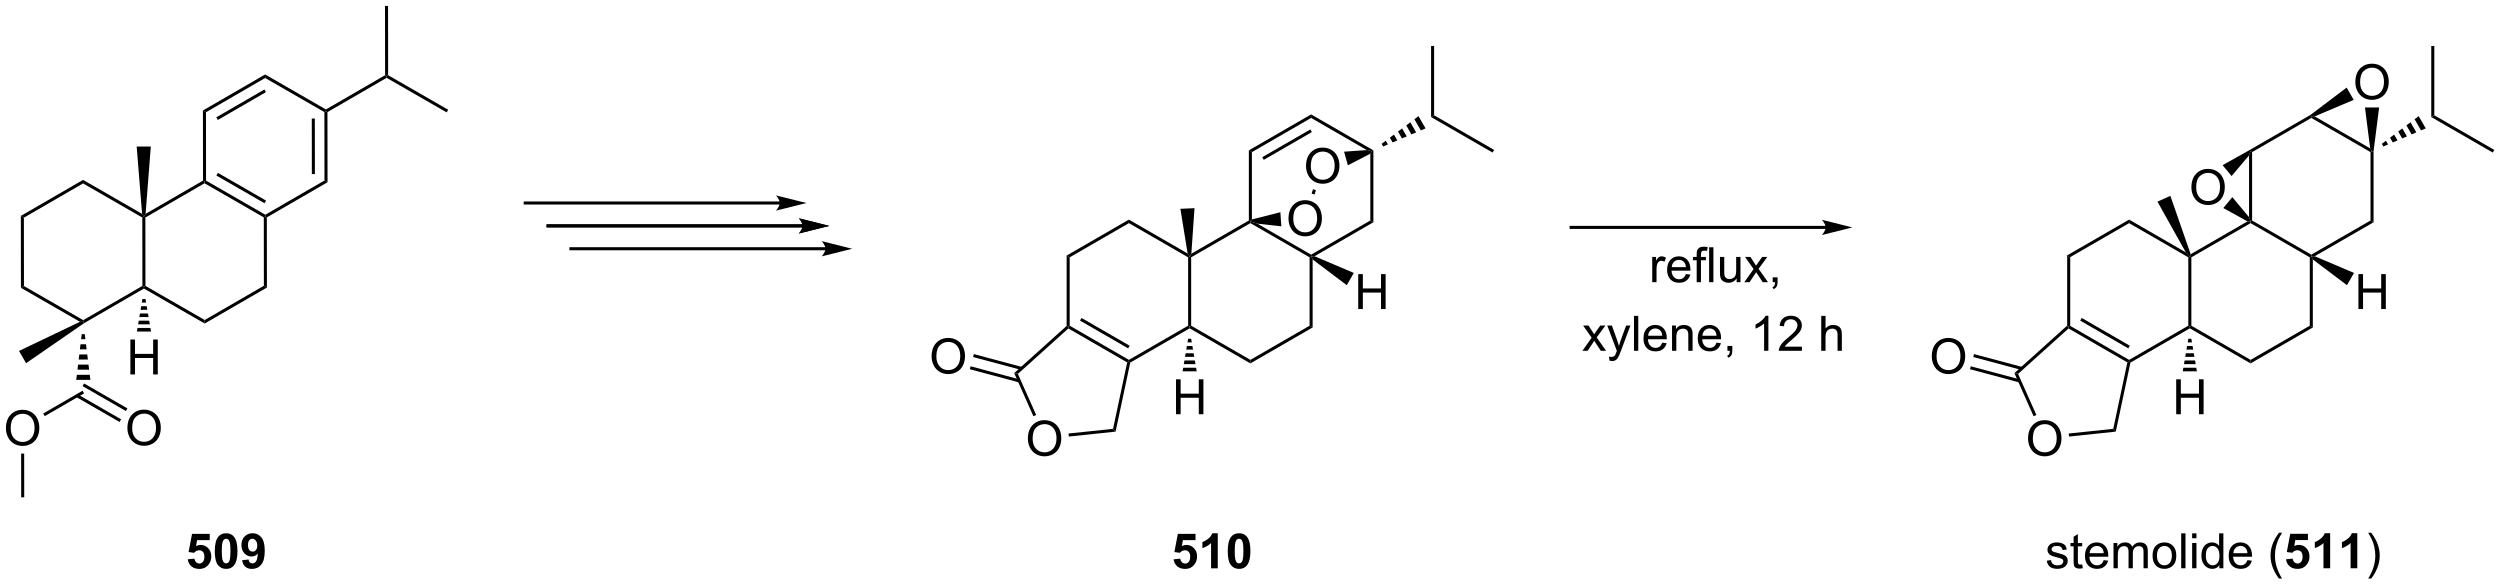 <?xml version="1.0" encoding="UTF-8"?>
<!DOCTYPE svg PUBLIC '-//W3C//DTD SVG 1.0//EN'
          'http://www.w3.org/TR/2001/REC-SVG-20010904/DTD/svg10.dtd'>
<svg stroke-dasharray="none" shape-rendering="auto" xmlns="http://www.w3.org/2000/svg" font-family="'Dialog'" text-rendering="auto" width="1024" fill-opacity="1" color-interpolation="auto" color-rendering="auto" preserveAspectRatio="xMidYMid meet" font-size="12px" viewBox="0 0 1024 240" fill="black" xmlns:xlink="http://www.w3.org/1999/xlink" stroke="black" image-rendering="auto" stroke-miterlimit="10" stroke-linecap="square" stroke-linejoin="miter" font-style="normal" stroke-width="1" height="240" stroke-dashoffset="0" font-weight="normal" stroke-opacity="1"
><!--Generated by the Batik Graphics2D SVG Generator--><defs id="genericDefs"
  /><g
  ><defs id="defs1"
    ><clipPath clipPathUnits="userSpaceOnUse" id="clipPath1"
      ><path d="M1.045 0.646 L422.733 0.646 L422.733 99.224 L1.045 99.224 L1.045 0.646 Z"
      /></clipPath
      ><clipPath clipPathUnits="userSpaceOnUse" id="clipPath2"
      ><path d="M-0.584 21.343 L-0.584 117.18 L409.379 117.18 L409.379 21.343 Z"
      /></clipPath
    ></defs
    ><g transform="scale(2.428,2.428) translate(-1.045,-0.646) matrix(1.029,0,0,1.029,1.646,-21.308)"
    ><path d="M338.317 63.245 L338.817 63.534 L338.817 74.745 L338.567 74.889 L338.317 74.778 Z" stroke="none" clip-path="url(#clipPath2)"
    /></g
    ><g transform="matrix(2.498,0,0,2.498,1.459,-53.31)"
    ><path d="M338.599 75.197 L338.567 74.889 L338.817 74.745 L348.526 80.351 L348.526 80.639 L348.243 80.765 ZM340.512 73.911 L348.401 78.466 L348.651 78.033 L340.762 73.478 Z" stroke="none" clip-path="url(#clipPath2)"
    /></g
    ><g transform="matrix(2.498,0,0,2.498,1.459,-53.31)"
    ><path d="M348.747 80.8 L348.526 80.639 L348.526 80.351 L358.235 74.745 L358.485 74.889 L358.485 75.178 Z" stroke="none" clip-path="url(#clipPath2)"
    /></g
    ><g transform="matrix(2.498,0,0,2.498,1.459,-53.31)"
    ><path d="M358.735 74.745 L358.485 74.889 L358.235 74.745 L358.235 63.534 L358.485 63.389 L358.735 63.534 Z" stroke="none" clip-path="url(#clipPath2)"
    /></g
    ><g transform="matrix(2.498,0,0,2.498,1.459,-53.31)"
    ><path d="M357.825 62.72 L358.485 63.389 L358.235 63.534 L348.526 57.928 L348.526 57.351 Z" stroke="none" clip-path="url(#clipPath2)"
    /></g
    ><g transform="matrix(2.498,0,0,2.498,1.459,-53.31)"
    ><path d="M348.526 57.351 L348.526 57.928 L338.817 63.534 L338.317 63.245 Z" stroke="none" clip-path="url(#clipPath2)"
    /></g
    ><g transform="matrix(2.498,0,0,2.498,1.459,-53.31)"
    ><path d="M358.485 75.178 L358.485 74.889 L358.735 74.745 L368.444 80.351 L368.444 80.928 Z" stroke="none" clip-path="url(#clipPath2)"
    /></g
    ><g transform="matrix(2.498,0,0,2.498,1.459,-53.31)"
    ><path d="M368.444 80.928 L368.444 80.351 L378.154 74.745 L378.654 75.034 Z" stroke="none" clip-path="url(#clipPath2)"
    /></g
    ><g transform="matrix(2.498,0,0,2.498,1.459,-53.31)"
    ><path d="M378.654 75.034 L378.154 74.745 L378.154 63.534 L378.404 63.389 L378.654 63.888 Z" stroke="none" clip-path="url(#clipPath2)"
    /></g
    ><g transform="matrix(2.498,0,0,2.498,1.459,-53.31)"
    ><path d="M378.404 63.101 L378.404 63.389 L378.154 63.534 L368.444 57.928 L368.444 57.639 L368.694 57.495 Z" stroke="none" clip-path="url(#clipPath2)"
    /></g
    ><g transform="matrix(2.498,0,0,2.498,1.459,-53.31)"
    ><path d="M367.94 57.642 L368.444 57.639 L368.444 57.928 L358.735 63.534 L358.485 63.389 L358.621 63.022 Z" stroke="none" clip-path="url(#clipPath2)"
    /></g
    ><g transform="matrix(2.498,0,0,2.498,1.459,-53.31)"
    ><path d="M378.961 63.356 L378.404 63.389 L378.404 63.101 L388.113 57.495 L388.613 57.784 Z" stroke="none" clip-path="url(#clipPath2)"
    /></g
    ><g transform="matrix(2.498,0,0,2.498,1.459,-53.31)"
    ><path d="M388.613 57.784 L388.113 57.495 L388.113 46.284 L388.363 46.139 L388.613 46.139 Z" stroke="none" clip-path="url(#clipPath2)"
    /></g
    ><g transform="matrix(2.498,0,0,2.498,1.459,-53.31)"
    ><path d="M388.054 45.672 L388.363 46.139 L388.113 46.284 L378.404 40.678 L378.404 40.389 L378.961 40.423 Z" stroke="none" clip-path="url(#clipPath2)"
    /></g
    ><g transform="matrix(2.498,0,0,2.498,1.459,-53.31)"
    ><path d="M378.279 40.173 L378.404 40.389 L378.404 40.678 L368.694 46.284 L368.444 46.139 L368.067 46.069 Z" stroke="none" clip-path="url(#clipPath2)"
    /></g
    ><g transform="matrix(2.498,0,0,2.498,1.459,-53.31)"
    ><path d="M368.194 46.818 L368.444 46.139 L368.694 46.284 L368.694 57.495 L368.444 57.639 L368.194 56.956 Z" stroke="none" clip-path="url(#clipPath2)"
    /></g
    ><g transform="matrix(2.498,0,0,2.498,1.459,-53.31)"
    ><path d="M331.961 93.276 Q331.961 91.849 332.726 91.044 Q333.492 90.237 334.703 90.237 Q335.495 90.237 336.13 90.617 Q336.768 90.995 337.101 91.672 Q337.437 92.349 337.437 93.208 Q337.437 94.081 337.086 94.768 Q336.734 95.456 336.088 95.81 Q335.445 96.164 334.698 96.164 Q333.89 96.164 333.252 95.773 Q332.617 95.38 332.289 94.706 Q331.961 94.029 331.961 93.276 ZM332.742 93.287 Q332.742 94.323 333.297 94.919 Q333.854 95.513 334.695 95.513 Q335.549 95.513 336.101 94.912 Q336.656 94.31 336.656 93.206 Q336.656 92.505 336.419 91.984 Q336.182 91.463 335.726 91.177 Q335.273 90.888 334.706 90.888 Q333.901 90.888 333.32 91.443 Q332.742 91.995 332.742 93.287 Z" stroke="none" clip-path="url(#clipPath2)"
    /></g
    ><g transform="matrix(2.498,0,0,2.498,1.459,-53.31)"
    ><path d="M338.317 74.778 L338.567 74.889 L338.599 75.197 L330.323 82.649 L329.718 82.52 Z" stroke="none" clip-path="url(#clipPath2)"
    /></g
    ><g transform="matrix(2.498,0,0,2.498,1.459,-53.31)"
    ><path d="M329.718 82.52 L330.323 82.649 L333.322 89.386 L332.866 89.59 Z" stroke="none" clip-path="url(#clipPath2)"
    /></g
    ><g transform="matrix(2.498,0,0,2.498,1.459,-53.31)"
    ><path d="M338.674 92.924 L338.622 92.426 L345.928 91.658 L346.342 92.118 Z" stroke="none" clip-path="url(#clipPath2)"
    /></g
    ><g transform="matrix(2.498,0,0,2.498,1.459,-53.31)"
    ><path d="M346.342 92.118 L345.928 91.658 L348.243 80.765 L348.526 80.639 L348.747 80.8 Z" stroke="none" clip-path="url(#clipPath2)"
    /></g
    ><g transform="matrix(2.498,0,0,2.498,1.459,-53.31)"
    ><path d="M385.626 34.825 Q385.626 33.398 386.392 32.594 Q387.157 31.786 388.368 31.786 Q389.16 31.786 389.795 32.166 Q390.433 32.544 390.767 33.221 Q391.103 33.898 391.103 34.758 Q391.103 35.63 390.751 36.318 Q390.399 37.005 389.754 37.359 Q389.11 37.713 388.363 37.713 Q387.556 37.713 386.918 37.323 Q386.282 36.929 385.954 36.255 Q385.626 35.578 385.626 34.825 ZM386.407 34.836 Q386.407 35.872 386.962 36.469 Q387.519 37.062 388.36 37.062 Q389.215 37.062 389.767 36.461 Q390.321 35.859 390.321 34.755 Q390.321 34.054 390.084 33.534 Q389.847 33.013 389.392 32.726 Q388.938 32.437 388.371 32.437 Q387.566 32.437 386.985 32.992 Q386.407 33.544 386.407 34.836 Z" stroke="none" clip-path="url(#clipPath2)"
    /></g
    ><g transform="matrix(2.498,0,0,2.498,1.459,-53.31)"
    ><path d="M388.613 46.139 L388.363 46.139 L388.054 45.672 L387.203 38.966 L389.523 38.966 Z" stroke="none" clip-path="url(#clipPath2)"
    /></g
    ><g transform="matrix(2.498,0,0,2.498,1.459,-53.31)"
    ><path d="M384.196 35.706 L385.356 37.715 L378.961 40.423 L378.404 40.389 L378.279 40.173 Z" stroke="none" clip-path="url(#clipPath2)"
    /></g
    ><g transform="matrix(2.498,0,0,2.498,1.459,-53.31)"
    ><path d="M358.743 52.075 Q358.743 50.648 359.509 49.844 Q360.274 49.036 361.485 49.036 Q362.277 49.036 362.912 49.416 Q363.55 49.794 363.884 50.471 Q364.219 51.148 364.219 52.008 Q364.219 52.88 363.868 53.568 Q363.516 54.255 362.87 54.609 Q362.227 54.963 361.48 54.963 Q360.673 54.963 360.035 54.573 Q359.399 54.179 359.071 53.505 Q358.743 52.828 358.743 52.075 ZM359.524 52.086 Q359.524 53.122 360.079 53.719 Q360.636 54.312 361.477 54.312 Q362.332 54.312 362.884 53.711 Q363.438 53.109 363.438 52.005 Q363.438 51.304 363.201 50.784 Q362.964 50.263 362.509 49.976 Q362.055 49.687 361.488 49.687 Q360.683 49.687 360.102 50.242 Q359.524 50.794 359.524 52.086 Z" stroke="none" clip-path="url(#clipPath2)"
    /></g
    ><g transform="matrix(2.498,0,0,2.498,1.459,-53.31)"
    ><path d="M368.067 46.069 L368.444 46.139 L368.194 46.818 L365.334 50.211 L363.857 48.422 Z" stroke="none" clip-path="url(#clipPath2)"
    /></g
    ><g transform="matrix(2.498,0,0,2.498,1.459,-53.31)"
    ><path d="M363.975 55.453 L365.452 53.664 L368.194 56.956 L368.444 57.639 L367.94 57.642 Z" stroke="none" clip-path="url(#clipPath2)"
    /></g
    ><g transform="matrix(2.498,0,0,2.498,1.459,-53.31)"
    ><path d="M316.175 79.794 Q316.175 78.367 316.941 77.562 Q317.707 76.755 318.917 76.755 Q319.709 76.755 320.344 77.135 Q320.983 77.513 321.316 78.19 Q321.652 78.867 321.652 79.726 Q321.652 80.599 321.3 81.286 Q320.949 81.974 320.303 82.328 Q319.66 82.682 318.912 82.682 Q318.105 82.682 317.467 82.291 Q316.832 81.898 316.503 81.224 Q316.175 80.546 316.175 79.794 ZM316.957 79.804 Q316.957 80.841 317.511 81.437 Q318.068 82.031 318.91 82.031 Q319.764 82.031 320.316 81.429 Q320.87 80.828 320.87 79.724 Q320.87 79.023 320.634 78.502 Q320.397 77.981 319.941 77.695 Q319.488 77.406 318.92 77.406 Q318.115 77.406 317.535 77.96 Q316.957 78.513 316.957 79.804 Z" stroke="none" clip-path="url(#clipPath2)"
    /></g
    ><g transform="matrix(2.498,0,0,2.498,1.459,-53.31)"
    ><path d="M331.002 81.517 L323.105 79.401 L322.976 79.884 L330.873 82 ZM330.627 83.559 L322.569 81.4 L322.44 81.883 L330.497 84.043 Z" stroke="none" clip-path="url(#clipPath2)"
    /></g
    ><g transform="matrix(2.498,0,0,2.498,1.459,-53.31)"
    ><path d="M389.97 44.923 L390.641 44.419 L390.992 45.027 L390.22 45.356 ZM391.312 43.914 L391.983 43.41 L392.537 44.369 L391.764 44.698 ZM392.655 42.906 L393.326 42.402 L394.081 43.71 L393.309 44.039 ZM393.997 41.898 L394.668 41.393 L395.626 43.052 L394.853 43.381 ZM395.339 40.889 L396.01 40.385 L397.17 42.394 L396.398 42.723 Z" stroke="none" clip-path="url(#clipPath2)"
    /></g
    ><g transform="matrix(2.498,0,0,2.498,1.459,-53.31)"
    ><path d="M398.572 40.245 L398.072 40.534 L398.072 28.889 L398.572 28.889 Z" stroke="none" clip-path="url(#clipPath2)"
    /></g
    ><g transform="matrix(2.498,0,0,2.498,1.459,-53.31)"
    ><path d="M398.072 40.534 L398.572 40.245 L408.407 45.923 L408.157 46.356 Z" stroke="none" clip-path="url(#clipPath2)"
    /></g
    ><g transform="matrix(2.498,0,0,2.498,1.459,-53.31)"
    ><path d="M386.129 72.014 L386.129 66.288 L386.886 66.288 L386.886 68.639 L389.863 68.639 L389.863 66.288 L390.621 66.288 L390.621 72.014 L389.863 72.014 L389.863 69.314 L386.886 69.314 L386.886 72.014 L386.129 72.014 Z" stroke="none" clip-path="url(#clipPath2)"
    /></g
    ><g transform="matrix(2.498,0,0,2.498,1.459,-53.31)"
    ><path d="M378.654 63.888 L378.404 63.389 L378.961 63.356 L385.409 66.094 L384.249 68.103 Z" stroke="none" clip-path="url(#clipPath2)"
    /></g
    ><g transform="matrix(2.498,0,0,2.498,1.459,-53.31)"
    ><path d="M358.621 63.022 L358.485 63.389 L357.825 62.72 L353.177 54.406 L355.293 53.455 Z" stroke="none" clip-path="url(#clipPath2)"
    /></g
    ><g transform="matrix(2.498,0,0,2.498,1.459,-53.31)"
    ><path d="M356.251 89.264 L356.251 83.538 L357.009 83.538 L357.009 85.889 L359.985 85.889 L359.985 83.538 L360.743 83.538 L360.743 89.264 L359.985 89.264 L359.985 86.564 L357.009 86.564 L357.009 89.264 L356.251 89.264 Z" stroke="none" clip-path="url(#clipPath2)"
    /></g
    ><g transform="matrix(2.498,0,0,2.498,1.459,-53.31)"
    ><path d="M358.735 76.889 L358.836 77.483 L358.134 77.483 L358.235 76.889 ZM358.937 78.076 L359.038 78.67 L357.932 78.67 L358.033 78.076 ZM359.14 79.263 L359.241 79.856 L357.73 79.856 L357.831 79.263 ZM359.342 80.45 L359.443 81.043 L357.527 81.043 L357.628 80.45 ZM359.544 81.637 L359.645 82.23 L357.325 82.23 L357.426 81.637 Z" stroke="none" clip-path="url(#clipPath2)"
    /></g
    ><g transform="matrix(2.498,0,0,2.498,1.459,-53.31)"
    ><path d="M335.019 113.283 L335.715 113.174 Q335.772 113.593 336.04 113.817 Q336.308 114.038 336.788 114.038 Q337.272 114.038 337.506 113.841 Q337.741 113.643 337.741 113.377 Q337.741 113.14 337.535 113.002 Q337.389 112.908 336.816 112.765 Q336.043 112.57 335.743 112.426 Q335.444 112.283 335.29 112.033 Q335.137 111.781 335.137 111.476 Q335.137 111.197 335.262 110.963 Q335.389 110.726 335.608 110.57 Q335.772 110.447 336.056 110.364 Q336.34 110.281 336.663 110.281 Q337.152 110.281 337.519 110.421 Q337.889 110.562 338.064 110.801 Q338.241 111.041 338.308 111.445 L337.621 111.538 Q337.574 111.218 337.347 111.038 Q337.123 110.859 336.715 110.859 Q336.23 110.859 336.022 111.02 Q335.816 111.179 335.816 111.393 Q335.816 111.531 335.902 111.64 Q335.988 111.752 336.17 111.828 Q336.277 111.867 336.793 112.007 Q337.538 112.205 337.832 112.333 Q338.129 112.46 338.295 112.703 Q338.465 112.945 338.465 113.304 Q338.465 113.656 338.259 113.966 Q338.053 114.275 337.665 114.447 Q337.28 114.617 336.793 114.617 Q335.983 114.617 335.558 114.281 Q335.137 113.945 335.019 113.283 ZM340.834 113.893 L340.936 114.515 Q340.639 114.578 340.405 114.578 Q340.022 114.578 339.811 114.458 Q339.6 114.335 339.514 114.137 Q339.428 113.939 339.428 113.307 L339.428 110.921 L338.913 110.921 L338.913 110.374 L339.428 110.374 L339.428 109.346 L340.129 108.924 L340.129 110.374 L340.834 110.374 L340.834 110.921 L340.129 110.921 L340.129 113.346 Q340.129 113.648 340.165 113.734 Q340.202 113.82 340.285 113.872 Q340.371 113.921 340.527 113.921 Q340.644 113.921 340.834 113.893 ZM344.362 113.187 L345.088 113.275 Q344.916 113.913 344.45 114.265 Q343.987 114.617 343.265 114.617 Q342.354 114.617 341.82 114.057 Q341.289 113.494 341.289 112.484 Q341.289 111.437 341.828 110.859 Q342.367 110.281 343.226 110.281 Q344.057 110.281 344.583 110.848 Q345.112 111.413 345.112 112.439 Q345.112 112.502 345.109 112.627 L342.015 112.627 Q342.055 113.312 342.401 113.676 Q342.75 114.038 343.268 114.038 Q343.656 114.038 343.93 113.835 Q344.203 113.632 344.362 113.187 ZM342.055 112.049 L344.37 112.049 Q344.323 111.525 344.104 111.265 Q343.768 110.859 343.234 110.859 Q342.75 110.859 342.419 111.184 Q342.088 111.507 342.055 112.049 ZM345.972 114.523 L345.972 110.374 L346.6 110.374 L346.6 110.955 Q346.795 110.65 347.118 110.466 Q347.444 110.281 347.858 110.281 Q348.319 110.281 348.613 110.473 Q348.91 110.663 349.03 111.007 Q349.522 110.281 350.311 110.281 Q350.928 110.281 351.259 110.622 Q351.592 110.963 351.592 111.674 L351.592 114.523 L350.894 114.523 L350.894 111.908 Q350.894 111.486 350.824 111.301 Q350.756 111.117 350.577 111.005 Q350.397 110.89 350.155 110.89 Q349.717 110.89 349.428 111.182 Q349.139 111.471 349.139 112.111 L349.139 114.523 L348.436 114.523 L348.436 111.828 Q348.436 111.359 348.264 111.124 Q348.092 110.89 347.702 110.89 Q347.405 110.89 347.152 111.046 Q346.902 111.203 346.788 111.505 Q346.676 111.804 346.676 112.369 L346.676 114.523 L345.972 114.523 ZM352.373 112.447 Q352.373 111.296 353.014 110.742 Q353.551 110.281 354.319 110.281 Q355.176 110.281 355.717 110.841 Q356.262 111.4 356.262 112.39 Q356.262 113.189 356.019 113.65 Q355.78 114.109 355.321 114.364 Q354.863 114.617 354.319 114.617 Q353.449 114.617 352.91 114.059 Q352.373 113.499 352.373 112.447 ZM353.097 112.447 Q353.097 113.244 353.444 113.643 Q353.793 114.038 354.319 114.038 Q354.842 114.038 355.189 113.64 Q355.538 113.242 355.538 112.424 Q355.538 111.656 355.189 111.26 Q354.84 110.861 354.319 110.861 Q353.793 110.861 353.444 111.257 Q353.097 111.65 353.097 112.447 ZM357.07 114.523 L357.07 108.796 L357.773 108.796 L357.773 114.523 L357.07 114.523 ZM358.866 109.603 L358.866 108.796 L359.569 108.796 L359.569 109.603 L358.866 109.603 ZM358.866 114.523 L358.866 110.374 L359.569 110.374 L359.569 114.523 L358.866 114.523 ZM363.33 114.523 L363.33 113.999 Q362.937 114.617 362.172 114.617 Q361.674 114.617 361.258 114.343 Q360.844 114.07 360.614 113.58 Q360.385 113.088 360.385 112.453 Q360.385 111.83 360.591 111.325 Q360.799 110.82 361.213 110.551 Q361.627 110.281 362.14 110.281 Q362.515 110.281 362.807 110.439 Q363.101 110.596 363.284 110.851 L363.284 108.796 L363.984 108.796 L363.984 114.523 L363.33 114.523 ZM361.109 112.453 Q361.109 113.249 361.445 113.645 Q361.781 114.038 362.237 114.038 Q362.698 114.038 363.021 113.661 Q363.344 113.283 363.344 112.51 Q363.344 111.658 363.015 111.26 Q362.687 110.861 362.205 110.861 Q361.737 110.861 361.422 111.244 Q361.109 111.627 361.109 112.453 ZM367.928 113.187 L368.655 113.275 Q368.483 113.913 368.017 114.265 Q367.553 114.617 366.832 114.617 Q365.92 114.617 365.387 114.057 Q364.855 113.494 364.855 112.484 Q364.855 111.437 365.394 110.859 Q365.933 110.281 366.793 110.281 Q367.623 110.281 368.149 110.848 Q368.678 111.413 368.678 112.439 Q368.678 112.502 368.676 112.627 L365.582 112.627 Q365.621 113.312 365.967 113.676 Q366.316 114.038 366.834 114.038 Q367.222 114.038 367.496 113.835 Q367.769 113.632 367.928 113.187 ZM365.621 112.049 L367.936 112.049 Q367.889 111.525 367.67 111.265 Q367.334 110.859 366.801 110.859 Q366.316 110.859 365.985 111.184 Q365.655 111.507 365.621 112.049 ZM373.105 116.208 Q372.522 115.473 372.118 114.489 Q371.717 113.502 371.717 112.447 Q371.717 111.518 372.019 110.666 Q372.371 109.679 373.105 108.697 L373.608 108.697 Q373.137 109.51 372.983 109.859 Q372.746 110.398 372.608 110.984 Q372.441 111.713 372.441 112.453 Q372.441 114.33 373.608 116.208 L373.105 116.208 Z" stroke="none" clip-path="url(#clipPath2)"
    /></g
    ><g transform="matrix(2.498,0,0,2.498,1.459,-53.31)"
    ><path d="M374.254 113.049 L375.347 112.937 Q375.394 113.307 375.623 113.525 Q375.855 113.742 376.155 113.742 Q376.498 113.742 376.735 113.463 Q376.975 113.182 376.975 112.619 Q376.975 112.093 376.738 111.83 Q376.504 111.564 376.123 111.564 Q375.652 111.564 375.277 111.984 L374.387 111.853 L374.949 108.874 L377.85 108.874 L377.85 109.9 L375.78 109.9 L375.608 110.874 Q375.975 110.689 376.358 110.689 Q377.09 110.689 377.597 111.221 Q378.105 111.752 378.105 112.601 Q378.105 113.307 377.694 113.861 Q377.137 114.622 376.144 114.622 Q375.35 114.622 374.85 114.195 Q374.35 113.768 374.254 113.049 ZM381.495 114.523 L380.398 114.523 L380.398 110.385 Q379.797 110.947 378.979 111.218 L378.979 110.221 Q379.409 110.08 379.911 109.689 Q380.416 109.296 380.604 108.773 L381.495 108.773 L381.495 114.523 ZM385.944 114.523 L384.847 114.523 L384.847 110.385 Q384.246 110.947 383.428 111.218 L383.428 110.221 Q383.858 110.08 384.36 109.689 Q384.866 109.296 385.053 108.773 L385.944 108.773 L385.944 114.523 Z" stroke="none" clip-path="url(#clipPath2)"
    /></g
    ><g transform="matrix(2.498,0,0,2.498,1.459,-53.31)"
    ><path d="M388.234 116.208 L387.729 116.208 Q388.898 114.33 388.898 112.453 Q388.898 111.718 388.729 110.994 Q388.596 110.408 388.359 109.869 Q388.205 109.518 387.729 108.697 L388.234 108.697 Q388.969 109.679 389.32 110.666 Q389.62 111.518 389.62 112.447 Q389.62 113.502 389.216 114.489 Q388.812 115.473 388.234 116.208 Z" stroke="none" clip-path="url(#clipPath2)"
    /></g
    ><g transform="matrix(2.498,0,0,2.498,1.459,-53.31)"
    ><path d="M174.314 63.245 L174.814 63.534 L174.814 74.745 L174.564 74.889 L174.314 74.778 Z" stroke="none" clip-path="url(#clipPath2)"
    /></g
    ><g transform="matrix(2.498,0,0,2.498,1.459,-53.31)"
    ><path d="M174.596 75.197 L174.564 74.889 L174.814 74.745 L184.523 80.351 L184.523 80.639 L184.241 80.765 ZM176.509 73.911 L184.398 78.466 L184.648 78.033 L176.759 73.478 Z" stroke="none" clip-path="url(#clipPath2)"
    /></g
    ><g transform="matrix(2.498,0,0,2.498,1.459,-53.31)"
    ><path d="M184.744 80.8 L184.523 80.639 L184.523 80.351 L194.232 74.745 L194.482 74.889 L194.482 75.178 Z" stroke="none" clip-path="url(#clipPath2)"
    /></g
    ><g transform="matrix(2.498,0,0,2.498,1.459,-53.31)"
    ><path d="M194.732 74.745 L194.482 74.889 L194.232 74.745 L194.232 63.534 L194.482 63.389 L194.732 63.534 Z" stroke="none" clip-path="url(#clipPath2)"
    /></g
    ><g transform="matrix(2.498,0,0,2.498,1.459,-53.31)"
    ><path d="M194.153 62.911 L194.482 63.389 L194.232 63.534 L184.523 57.928 L184.523 57.351 Z" stroke="none" clip-path="url(#clipPath2)"
    /></g
    ><g transform="matrix(2.498,0,0,2.498,1.459,-53.31)"
    ><path d="M184.523 57.351 L184.523 57.928 L174.814 63.534 L174.314 63.245 Z" stroke="none" clip-path="url(#clipPath2)"
    /></g
    ><g transform="matrix(2.498,0,0,2.498,1.459,-53.31)"
    ><path d="M194.482 75.178 L194.482 74.889 L194.732 74.745 L204.442 80.351 L204.442 80.928 Z" stroke="none" clip-path="url(#clipPath2)"
    /></g
    ><g transform="matrix(2.498,0,0,2.498,1.459,-53.31)"
    ><path d="M204.442 80.928 L204.442 80.351 L214.151 74.745 L214.651 75.034 Z" stroke="none" clip-path="url(#clipPath2)"
    /></g
    ><g transform="matrix(2.498,0,0,2.498,1.459,-53.31)"
    ><path d="M214.651 75.034 L214.151 74.745 L214.151 63.534 L214.401 63.389 L214.651 63.888 Z" stroke="none" clip-path="url(#clipPath2)"
    /></g
    ><g transform="matrix(2.498,0,0,2.498,1.459,-53.31)"
    ><path d="M214.401 63.101 L214.401 63.389 L214.151 63.534 L204.442 57.928 L204.442 57.639 L205.593 58.015 Z" stroke="none" clip-path="url(#clipPath2)"
    /></g
    ><g transform="matrix(2.498,0,0,2.498,1.459,-53.31)"
    ><path d="M204.192 57.495 L204.442 57.639 L204.442 57.928 L194.732 63.534 L194.482 63.389 L194.763 62.939 Z" stroke="none" clip-path="url(#clipPath2)"
    /></g
    ><g transform="matrix(2.498,0,0,2.498,1.459,-53.31)"
    ><path d="M214.958 63.356 L214.401 63.389 L214.401 63.101 L224.11 57.495 L224.61 57.784 Z" stroke="none" clip-path="url(#clipPath2)"
    /></g
    ><g transform="matrix(2.498,0,0,2.498,1.459,-53.31)"
    ><path d="M224.61 57.784 L224.11 57.495 L224.11 46.544 L224.36 46.139 L224.61 45.995 Z" stroke="none" clip-path="url(#clipPath2)"
    /></g
    ><g transform="matrix(2.498,0,0,2.498,1.459,-53.31)"
    ><path d="M224.61 45.995 L224.36 46.139 L223.535 45.951 L214.401 40.678 L214.401 40.101 Z" stroke="none" clip-path="url(#clipPath2)"
    /></g
    ><g transform="matrix(2.498,0,0,2.498,1.459,-53.31)"
    ><path d="M214.401 40.101 L214.401 40.678 L204.692 46.284 L204.192 45.995 ZM214.276 42.563 L206.387 47.118 L206.637 47.551 L214.526 42.996 Z" stroke="none" clip-path="url(#clipPath2)"
    /></g
    ><g transform="matrix(2.498,0,0,2.498,1.459,-53.31)"
    ><path d="M204.192 45.995 L204.692 46.284 L204.692 57.322 L204.442 57.639 L204.192 57.495 Z" stroke="none" clip-path="url(#clipPath2)"
    /></g
    ><g transform="matrix(2.498,0,0,2.498,1.459,-53.31)"
    ><path d="M167.958 93.276 Q167.958 91.849 168.724 91.044 Q169.489 90.237 170.7 90.237 Q171.492 90.237 172.127 90.617 Q172.765 90.995 173.099 91.672 Q173.435 92.349 173.435 93.208 Q173.435 94.081 173.083 94.768 Q172.732 95.456 172.086 95.81 Q171.442 96.164 170.695 96.164 Q169.888 96.164 169.25 95.773 Q168.614 95.38 168.286 94.706 Q167.958 94.029 167.958 93.276 ZM168.739 93.287 Q168.739 94.323 169.294 94.919 Q169.851 95.513 170.692 95.513 Q171.547 95.513 172.099 94.912 Q172.653 94.31 172.653 93.206 Q172.653 92.505 172.417 91.984 Q172.179 91.463 171.724 91.177 Q171.271 90.888 170.703 90.888 Q169.898 90.888 169.317 91.443 Q168.739 91.995 168.739 93.287 Z" stroke="none" clip-path="url(#clipPath2)"
    /></g
    ><g transform="matrix(2.498,0,0,2.498,1.459,-53.31)"
    ><path d="M174.314 74.778 L174.564 74.889 L174.596 75.197 L166.32 82.649 L165.715 82.52 Z" stroke="none" clip-path="url(#clipPath2)"
    /></g
    ><g transform="matrix(2.498,0,0,2.498,1.459,-53.31)"
    ><path d="M165.715 82.52 L166.32 82.649 L169.32 89.386 L168.863 89.59 Z" stroke="none" clip-path="url(#clipPath2)"
    /></g
    ><g transform="matrix(2.498,0,0,2.498,1.459,-53.31)"
    ><path d="M174.672 92.924 L174.619 92.426 L181.925 91.658 L182.339 92.118 Z" stroke="none" clip-path="url(#clipPath2)"
    /></g
    ><g transform="matrix(2.498,0,0,2.498,1.459,-53.31)"
    ><path d="M182.339 92.118 L181.925 91.658 L184.241 80.765 L184.523 80.639 L184.744 80.8 Z" stroke="none" clip-path="url(#clipPath2)"
    /></g
    ><g transform="matrix(2.498,0,0,2.498,1.459,-53.31)"
    ><path d="M152.173 79.794 Q152.173 78.367 152.938 77.562 Q153.704 76.755 154.915 76.755 Q155.706 76.755 156.342 77.135 Q156.98 77.513 157.313 78.19 Q157.649 78.867 157.649 79.726 Q157.649 80.599 157.298 81.286 Q156.946 81.974 156.3 82.328 Q155.657 82.682 154.91 82.682 Q154.102 82.682 153.464 82.291 Q152.829 81.898 152.501 81.224 Q152.173 80.546 152.173 79.794 ZM152.954 79.804 Q152.954 80.841 153.508 81.437 Q154.066 82.031 154.907 82.031 Q155.761 82.031 156.313 81.429 Q156.868 80.828 156.868 79.724 Q156.868 79.023 156.631 78.502 Q156.394 77.981 155.938 77.695 Q155.485 77.406 154.917 77.406 Q154.113 77.406 153.532 77.96 Q152.954 78.513 152.954 79.804 Z" stroke="none" clip-path="url(#clipPath2)"
    /></g
    ><g transform="matrix(2.498,0,0,2.498,1.459,-53.31)"
    ><path d="M167 81.517 L159.102 79.401 L158.973 79.884 L166.87 82 ZM166.624 83.559 L158.566 81.4 L158.437 81.883 L166.495 84.043 Z" stroke="none" clip-path="url(#clipPath2)"
    /></g
    ><g transform="matrix(2.498,0,0,2.498,1.459,-53.31)"
    ><path d="M225.967 44.923 L226.638 44.419 L226.99 45.027 L226.217 45.356 ZM227.31 43.914 L227.981 43.41 L228.534 44.369 L227.762 44.698 ZM228.652 42.906 L229.323 42.402 L230.079 43.71 L229.306 44.039 ZM229.994 41.898 L230.665 41.393 L231.623 43.052 L230.851 43.381 ZM231.336 40.889 L232.007 40.385 L233.167 42.394 L232.395 42.723 Z" stroke="none" clip-path="url(#clipPath2)"
    /></g
    ><g transform="matrix(2.498,0,0,2.498,1.459,-53.31)"
    ><path d="M234.57 40.245 L234.07 40.534 L234.07 28.889 L234.57 28.889 Z" stroke="none" clip-path="url(#clipPath2)"
    /></g
    ><g transform="matrix(2.498,0,0,2.498,1.459,-53.31)"
    ><path d="M234.07 40.534 L234.57 40.245 L244.404 45.923 L244.154 46.356 Z" stroke="none" clip-path="url(#clipPath2)"
    /></g
    ><g transform="matrix(2.498,0,0,2.498,1.459,-53.31)"
    ><path d="M222.126 72.014 L222.126 66.288 L222.884 66.288 L222.884 68.639 L225.86 68.639 L225.86 66.288 L226.618 66.288 L226.618 72.014 L225.86 72.014 L225.86 69.314 L222.884 69.314 L222.884 72.014 L222.126 72.014 Z" stroke="none" clip-path="url(#clipPath2)"
    /></g
    ><g transform="matrix(2.498,0,0,2.498,1.459,-53.31)"
    ><path d="M214.651 63.888 L214.401 63.389 L214.958 63.356 L221.406 66.094 L220.246 68.103 Z" stroke="none" clip-path="url(#clipPath2)"
    /></g
    ><g transform="matrix(2.498,0,0,2.498,1.459,-53.31)"
    ><path d="M194.763 62.939 L194.482 63.389 L194.153 62.911 L192.964 55.579 L195.282 55.474 Z" stroke="none" clip-path="url(#clipPath2)"
    /></g
    ><g transform="matrix(2.498,0,0,2.498,1.459,-53.31)"
    ><path d="M192.248 89.264 L192.248 83.538 L193.006 83.538 L193.006 85.889 L195.982 85.889 L195.982 83.538 L196.74 83.538 L196.74 89.264 L195.982 89.264 L195.982 86.564 L193.006 86.564 L193.006 89.264 L192.248 89.264 Z" stroke="none" clip-path="url(#clipPath2)"
    /></g
    ><g transform="matrix(2.498,0,0,2.498,1.459,-53.31)"
    ><path d="M194.732 76.889 L194.833 77.483 L194.131 77.483 L194.232 76.889 ZM194.935 78.076 L195.036 78.67 L193.929 78.67 L194.03 78.076 ZM195.137 79.263 L195.238 79.856 L193.727 79.856 L193.828 79.263 ZM195.339 80.45 L195.44 81.043 L193.525 81.043 L193.626 80.45 ZM195.541 81.637 L195.642 82.23 L193.322 82.23 L193.423 81.637 Z" stroke="none" clip-path="url(#clipPath2)"
    /></g
    ><g transform="matrix(2.498,0,0,2.498,1.459,-53.31)"
    ><path d="M298.78 58.38 L257.036 58.38 L256.786 58.38 L256.786 58.88 L257.036 58.88 L298.78 58.88 L299.03 58.88 L299.03 58.38 L298.78 58.38 ZM303.155 58.63 L298.155 57.38 C298.155 57.38 298.78 58.083 298.78 58.63 C298.78 59.177 298.155 59.88 298.155 59.88 Z" stroke="none" clip-path="url(#clipPath2)"
    /></g
    ><g transform="matrix(2.498,0,0,2.498,1.459,-53.31)"
    ><path d="M270.335 67.614 L270.335 63.466 L270.968 63.466 L270.968 64.093 Q271.21 63.653 271.413 63.513 Q271.619 63.372 271.866 63.372 Q272.221 63.372 272.588 63.599 L272.346 64.25 Q272.088 64.099 271.83 64.099 Q271.601 64.099 271.416 64.237 Q271.234 64.375 271.156 64.622 Q271.038 64.997 271.038 65.442 L271.038 67.614 L270.335 67.614 ZM275.846 66.278 L276.572 66.367 Q276.4 67.005 275.934 67.356 Q275.471 67.708 274.749 67.708 Q273.838 67.708 273.304 67.148 Q272.773 66.585 272.773 65.575 Q272.773 64.528 273.312 63.95 Q273.851 63.372 274.71 63.372 Q275.541 63.372 276.067 63.94 Q276.596 64.505 276.596 65.531 Q276.596 65.593 276.593 65.718 L273.499 65.718 Q273.538 66.403 273.885 66.768 Q274.234 67.13 274.752 67.13 Q275.14 67.13 275.413 66.927 Q275.687 66.724 275.846 66.278 ZM273.538 65.14 L275.853 65.14 Q275.807 64.617 275.588 64.356 Q275.252 63.95 274.718 63.95 Q274.234 63.95 273.903 64.276 Q273.572 64.599 273.538 65.14 ZM277.623 67.614 L277.623 64.013 L277.003 64.013 L277.003 63.466 L277.623 63.466 L277.623 63.023 Q277.623 62.606 277.698 62.403 Q277.8 62.13 278.055 61.961 Q278.31 61.789 278.771 61.789 Q279.068 61.789 279.428 61.859 L279.323 62.474 Q279.105 62.434 278.909 62.434 Q278.589 62.434 278.456 62.572 Q278.323 62.708 278.323 63.083 L278.323 63.466 L279.131 63.466 L279.131 64.013 L278.323 64.013 L278.323 67.614 L277.623 67.614 ZM279.663 67.614 L279.663 61.888 L280.366 61.888 L280.366 67.614 L279.663 67.614 ZM284.175 67.614 L284.175 67.005 Q283.691 67.708 282.857 67.708 Q282.49 67.708 282.172 67.567 Q281.855 67.427 281.698 67.213 Q281.545 67 281.482 66.692 Q281.441 66.484 281.441 66.036 L281.441 63.466 L282.144 63.466 L282.144 65.765 Q282.144 66.317 282.185 66.507 Q282.253 66.786 282.467 66.945 Q282.683 67.101 282.998 67.101 Q283.316 67.101 283.592 66.94 Q283.87 66.778 283.985 66.5 Q284.099 66.218 284.099 65.687 L284.099 63.466 L284.803 63.466 L284.803 67.614 L284.175 67.614 ZM285.437 67.614 L286.952 65.458 L285.549 63.466 L286.429 63.466 L287.064 64.437 Q287.244 64.716 287.353 64.903 Q287.525 64.645 287.671 64.445 L288.369 63.466 L289.21 63.466 L287.775 65.419 L289.32 67.614 L288.455 67.614 L287.603 66.325 L287.377 65.976 L286.288 67.614 L285.437 67.614 ZM290.088 67.614 L290.088 66.812 L290.89 66.812 L290.89 67.614 Q290.89 68.057 290.734 68.328 Q290.577 68.599 290.236 68.747 L290.041 68.448 Q290.265 68.349 290.369 68.159 Q290.476 67.971 290.486 67.614 L290.088 67.614 Z" stroke="none" clip-path="url(#clipPath2)"
    /></g
    ><g transform="matrix(2.498,0,0,2.498,1.459,-53.31)"
    ><path d="M258.888 78.864 L260.403 76.708 L259 74.716 L259.88 74.716 L260.515 75.687 Q260.695 75.966 260.805 76.153 Q260.976 75.895 261.122 75.695 L261.82 74.716 L262.661 74.716 L261.226 76.669 L262.771 78.864 L261.906 78.864 L261.055 77.575 L260.828 77.226 L259.739 78.864 L258.888 78.864 ZM263.325 80.463 L263.247 79.802 Q263.476 79.864 263.648 79.864 Q263.883 79.864 264.023 79.786 Q264.164 79.708 264.255 79.567 Q264.32 79.463 264.469 79.044 Q264.489 78.987 264.531 78.872 L262.958 74.716 L263.716 74.716 L264.578 77.117 Q264.747 77.575 264.88 78.078 Q265 77.593 265.169 77.132 L266.055 74.716 L266.758 74.716 L265.18 78.934 Q264.927 79.619 264.786 79.877 Q264.599 80.224 264.357 80.385 Q264.114 80.549 263.778 80.549 Q263.575 80.549 263.325 80.463 ZM267.341 78.864 L267.341 73.138 L268.044 73.138 L268.044 78.864 L267.341 78.864 ZM271.972 77.528 L272.699 77.617 Q272.527 78.255 272.061 78.606 Q271.597 78.958 270.876 78.958 Q269.965 78.958 269.431 78.398 Q268.899 77.835 268.899 76.825 Q268.899 75.778 269.439 75.2 Q269.978 74.622 270.837 74.622 Q271.668 74.622 272.194 75.19 Q272.722 75.755 272.722 76.781 Q272.722 76.843 272.72 76.968 L269.626 76.968 Q269.665 77.653 270.012 78.018 Q270.361 78.38 270.879 78.38 Q271.267 78.38 271.54 78.177 Q271.814 77.974 271.972 77.528 ZM269.665 76.39 L271.98 76.39 Q271.933 75.867 271.715 75.606 Q271.379 75.2 270.845 75.2 Q270.361 75.2 270.03 75.526 Q269.699 75.849 269.665 76.39 ZM273.583 78.864 L273.583 74.716 L274.216 74.716 L274.216 75.304 Q274.672 74.622 275.536 74.622 Q275.911 74.622 276.224 74.757 Q276.539 74.89 276.695 75.109 Q276.851 75.328 276.914 75.63 Q276.953 75.825 276.953 76.312 L276.953 78.864 L276.25 78.864 L276.25 76.341 Q276.25 75.911 276.166 75.698 Q276.086 75.484 275.877 75.359 Q275.669 75.231 275.388 75.231 Q274.937 75.231 274.612 75.518 Q274.286 75.802 274.286 76.599 L274.286 78.864 L273.583 78.864 ZM280.871 77.528 L281.597 77.617 Q281.426 78.255 280.959 78.606 Q280.496 78.958 279.774 78.958 Q278.863 78.958 278.329 78.398 Q277.798 77.835 277.798 76.825 Q277.798 75.778 278.337 75.2 Q278.876 74.622 279.736 74.622 Q280.566 74.622 281.092 75.19 Q281.621 75.755 281.621 76.781 Q281.621 76.843 281.618 76.968 L278.524 76.968 Q278.564 77.653 278.91 78.018 Q279.259 78.38 279.777 78.38 Q280.165 78.38 280.439 78.177 Q280.712 77.974 280.871 77.528 ZM278.564 76.39 L280.879 76.39 Q280.832 75.867 280.613 75.606 Q280.277 75.2 279.743 75.2 Q279.259 75.2 278.928 75.526 Q278.597 75.849 278.564 76.39 ZM282.664 78.864 L282.664 78.062 L283.466 78.062 L283.466 78.864 Q283.466 79.307 283.31 79.578 Q283.153 79.849 282.812 79.997 L282.617 79.698 Q282.841 79.599 282.945 79.409 Q283.052 79.221 283.062 78.864 L282.664 78.864 ZM289.38 78.864 L288.677 78.864 L288.677 74.382 Q288.422 74.625 288.01 74.867 Q287.599 75.109 287.271 75.231 L287.271 74.552 Q287.859 74.273 288.299 73.88 Q288.742 73.484 288.927 73.114 L289.38 73.114 L289.38 78.864 ZM294.876 78.187 L294.876 78.864 L291.09 78.864 Q291.082 78.609 291.173 78.375 Q291.316 77.989 291.634 77.614 Q291.954 77.239 292.556 76.747 Q293.488 75.981 293.816 75.534 Q294.144 75.085 294.144 74.687 Q294.144 74.27 293.845 73.984 Q293.548 73.695 293.066 73.695 Q292.558 73.695 292.254 74 Q291.949 74.304 291.946 74.843 L291.222 74.77 Q291.298 73.96 291.782 73.539 Q292.267 73.114 293.082 73.114 Q293.907 73.114 294.387 73.573 Q294.868 74.028 294.868 74.703 Q294.868 75.046 294.728 75.38 Q294.587 75.71 294.259 76.078 Q293.933 76.445 293.176 77.085 Q292.543 77.617 292.363 77.807 Q292.183 77.997 292.066 78.187 L294.876 78.187 ZM298.048 78.864 L298.048 73.138 L298.751 73.138 L298.751 75.192 Q299.243 74.622 299.993 74.622 Q300.454 74.622 300.793 74.804 Q301.134 74.984 301.28 75.304 Q301.426 75.625 301.426 76.234 L301.426 78.864 L300.722 78.864 L300.722 76.234 Q300.722 75.708 300.493 75.468 Q300.267 75.226 299.847 75.226 Q299.535 75.226 299.259 75.39 Q298.986 75.552 298.868 75.83 Q298.751 76.106 298.751 76.593 L298.751 78.864 L298.048 78.864 Z" stroke="none" clip-path="url(#clipPath2)"
    /></g
    ><g transform="matrix(2.498,0,0,2.498,1.459,-53.31)"
    ><path d="M210.693 57.206 Q210.693 55.779 211.459 54.975 Q212.224 54.167 213.435 54.167 Q214.227 54.167 214.862 54.547 Q215.5 54.925 215.834 55.602 Q216.17 56.279 216.17 57.139 Q216.17 58.011 215.818 58.699 Q215.467 59.386 214.821 59.74 Q214.178 60.094 213.43 60.094 Q212.623 60.094 211.985 59.704 Q211.349 59.31 211.021 58.636 Q210.693 57.959 210.693 57.206 ZM211.474 57.217 Q211.474 58.253 212.029 58.85 Q212.586 59.443 213.428 59.443 Q214.282 59.443 214.834 58.842 Q215.388 58.24 215.388 57.136 Q215.388 56.435 215.151 55.915 Q214.915 55.394 214.459 55.107 Q214.006 54.818 213.438 54.818 Q212.633 54.818 212.053 55.373 Q211.474 55.925 211.474 57.217 Z" stroke="none" clip-path="url(#clipPath2)"
    /></g
    ><g transform="matrix(2.498,0,0,2.498,1.459,-53.31)"
    ><path d="M205.593 58.015 L204.442 57.639 L204.692 57.322 L209.359 56.138 L209.518 58.453 Z" stroke="none" clip-path="url(#clipPath2)"
    /></g
    ><g transform="matrix(2.498,0,0,2.498,1.459,-53.31)"
    ><path d="M213.568 48.581 Q213.568 47.154 214.334 46.35 Q215.099 45.542 216.31 45.542 Q217.102 45.542 217.737 45.922 Q218.375 46.3 218.709 46.977 Q219.045 47.654 219.045 48.514 Q219.045 49.386 218.693 50.074 Q218.342 50.761 217.696 51.115 Q217.053 51.469 216.305 51.469 Q215.498 51.469 214.86 51.079 Q214.224 50.685 213.896 50.011 Q213.568 49.334 213.568 48.581 ZM214.349 48.592 Q214.349 49.628 214.904 50.225 Q215.461 50.818 216.303 50.818 Q217.157 50.818 217.709 50.217 Q218.263 49.615 218.263 48.511 Q218.263 47.81 218.026 47.29 Q217.79 46.769 217.334 46.482 Q216.881 46.193 216.313 46.193 Q215.508 46.193 214.928 46.748 Q214.349 47.3 214.349 48.592 Z" stroke="none" clip-path="url(#clipPath2)"
    /></g
    ><g transform="matrix(2.498,0,0,2.498,1.459,-53.31)"
    ><path d="M214.954 53.239 L214.48 53.081 L214.718 52.367 L215.192 52.525 Z" stroke="none" clip-path="url(#clipPath2)"
    /></g
    ><g transform="matrix(2.498,0,0,2.498,1.459,-53.31)"
    ><path d="M220.429 48.445 L219.804 46.211 L223.535 45.951 L224.36 46.139 L224.11 46.544 Z" stroke="none" clip-path="url(#clipPath2)"
    /></g
    ><g transform="matrix(2.498,0,0,2.498,1.459,-53.31)"
    ><path d="M30.207 113.053 L31.301 112.941 Q31.348 113.311 31.577 113.529 Q31.809 113.746 32.108 113.746 Q32.452 113.746 32.689 113.467 Q32.929 113.186 32.929 112.623 Q32.929 112.097 32.692 111.834 Q32.457 111.569 32.077 111.569 Q31.606 111.569 31.231 111.988 L30.34 111.858 L30.903 108.878 L33.804 108.878 L33.804 109.904 L31.733 109.904 L31.561 110.878 Q31.929 110.694 32.312 110.694 Q33.043 110.694 33.551 111.225 Q34.059 111.756 34.059 112.605 Q34.059 113.311 33.648 113.865 Q33.09 114.626 32.098 114.626 Q31.304 114.626 30.804 114.199 Q30.304 113.772 30.207 113.053 ZM36.495 108.777 Q37.328 108.777 37.797 109.371 Q38.355 110.074 38.355 111.701 Q38.355 113.326 37.792 114.037 Q37.328 114.626 36.495 114.626 Q35.659 114.626 35.146 113.983 Q34.636 113.339 34.636 111.691 Q34.636 110.074 35.198 109.363 Q35.664 108.777 36.495 108.777 ZM36.495 109.686 Q36.297 109.686 36.141 109.813 Q35.985 109.941 35.899 110.269 Q35.784 110.694 35.784 111.701 Q35.784 112.709 35.886 113.087 Q35.987 113.464 36.141 113.589 Q36.297 113.714 36.495 113.714 Q36.696 113.714 36.852 113.587 Q37.008 113.459 37.094 113.131 Q37.206 112.709 37.206 111.701 Q37.206 110.694 37.105 110.319 Q37.003 109.941 36.849 109.813 Q36.696 109.686 36.495 109.686 ZM39.114 113.201 L40.176 113.084 Q40.215 113.41 40.379 113.566 Q40.543 113.722 40.812 113.722 Q41.153 113.722 41.39 113.41 Q41.629 113.097 41.694 112.113 Q41.28 112.592 40.66 112.592 Q39.983 112.592 39.494 112.071 Q39.004 111.55 39.004 110.714 Q39.004 109.842 39.52 109.311 Q40.038 108.777 40.84 108.777 Q41.71 108.777 42.267 109.451 Q42.827 110.123 42.827 111.667 Q42.827 113.238 42.244 113.933 Q41.663 114.628 40.731 114.628 Q40.059 114.628 39.645 114.272 Q39.231 113.912 39.114 113.201 ZM41.598 110.803 Q41.598 110.272 41.353 109.98 Q41.108 109.686 40.788 109.686 Q40.483 109.686 40.283 109.928 Q40.082 110.167 40.082 110.714 Q40.082 111.269 40.301 111.529 Q40.52 111.787 40.848 111.787 Q41.163 111.787 41.379 111.537 Q41.598 111.287 41.598 110.803 Z" stroke="none" clip-path="url(#clipPath2)"
    /></g
    ><g transform="matrix(2.498,0,0,2.498,1.459,-53.31)"
    ><path d="M20.307 91.55 Q20.307 90.123 21.072 89.319 Q21.838 88.511 23.049 88.511 Q23.84 88.511 24.476 88.891 Q25.114 89.269 25.447 89.946 Q25.783 90.623 25.783 91.483 Q25.783 92.355 25.432 93.043 Q25.08 93.73 24.434 94.084 Q23.791 94.438 23.044 94.438 Q22.236 94.438 21.598 94.048 Q20.963 93.654 20.635 92.98 Q20.307 92.303 20.307 91.55 ZM21.088 91.561 Q21.088 92.597 21.643 93.194 Q22.2 93.787 23.041 93.787 Q23.895 93.787 24.447 93.186 Q25.002 92.584 25.002 91.48 Q25.002 90.779 24.765 90.259 Q24.528 89.738 24.072 89.451 Q23.619 89.162 23.051 89.162 Q22.247 89.162 21.666 89.717 Q21.088 90.269 21.088 91.561 Z" stroke="none" clip-path="url(#clipPath2)"
    /></g
    ><g transform="matrix(2.498,0,0,2.498,1.459,-53.31)"
    ><path d="M0.388 91.575 Q0.388 90.148 1.154 89.343 Q1.919 88.536 3.13 88.536 Q3.922 88.536 4.557 88.916 Q5.195 89.294 5.529 89.971 Q5.865 90.648 5.865 91.507 Q5.865 92.379 5.513 93.067 Q5.162 93.754 4.516 94.109 Q3.872 94.463 3.125 94.463 Q2.318 94.463 1.68 94.072 Q1.044 93.679 0.716 93.004 Q0.388 92.327 0.388 91.575 ZM1.169 91.585 Q1.169 92.622 1.724 93.218 Q2.281 93.812 3.122 93.812 Q3.977 93.812 4.529 93.21 Q5.083 92.609 5.083 91.504 Q5.083 90.804 4.846 90.283 Q4.609 89.762 4.154 89.476 Q3.7 89.187 3.133 89.187 Q2.328 89.187 1.747 89.742 Q1.169 90.294 1.169 91.585 Z" stroke="none" clip-path="url(#clipPath2)"
    /></g
    ><g transform="matrix(2.498,0,0,2.498,1.459,-53.31)"
    ><path d="M20.795 82.74 L20.795 77.013 L21.553 77.013 L21.553 79.365 L24.529 79.365 L24.529 77.013 L25.287 77.013 L25.287 82.74 L24.529 82.74 L24.529 80.039 L21.553 80.039 L21.553 82.74 L20.795 82.74 Z" stroke="none" clip-path="url(#clipPath2)"
    /></g
    ><g transform="matrix(2.498,0,0,2.498,1.459,-53.31)"
    ><path d="M13.063 73.838 L13.063 74.127 L12.527 74.107 L2.847 68.534 L3.347 68.244 Z" stroke="none" clip-path="url(#clipPath2)"
    /></g
    ><g transform="matrix(2.498,0,0,2.498,1.459,-53.31)"
    ><path d="M3.347 68.244 L2.847 68.534 L2.832 56.745 L3.333 57.033 Z" stroke="none" clip-path="url(#clipPath2)"
    /></g
    ><g transform="matrix(2.498,0,0,2.498,1.459,-53.31)"
    ><path d="M3.333 57.033 L2.832 56.745 L13.034 50.838 L13.035 51.415 Z" stroke="none" clip-path="url(#clipPath2)"
    /></g
    ><g transform="matrix(2.498,0,0,2.498,1.459,-53.31)"
    ><path d="M13.035 51.415 L13.034 50.838 L22.715 56.411 L23.001 56.864 L22.751 57.009 Z" stroke="none" clip-path="url(#clipPath2)"
    /></g
    ><g transform="matrix(2.498,0,0,2.498,1.459,-53.31)"
    ><path d="M23.251 57.008 L23.001 56.864 L23.287 56.41 L32.703 50.958 L32.953 51.102 L32.954 51.391 Z" stroke="none" clip-path="url(#clipPath2)"
    /></g
    ><g transform="matrix(2.498,0,0,2.498,1.459,-53.31)"
    ><path d="M33.203 50.958 L32.953 51.102 L32.703 50.958 L32.689 39.458 L33.19 39.746 Z" stroke="none" clip-path="url(#clipPath2)"
    /></g
    ><g transform="matrix(2.498,0,0,2.498,1.459,-53.31)"
    ><path d="M33.19 39.746 L32.689 39.458 L42.891 33.551 L42.892 34.129 ZM35.136 41.011 L43.02 36.447 L42.769 36.014 L34.886 40.578 Z" stroke="none" clip-path="url(#clipPath2)"
    /></g
    ><g transform="matrix(2.498,0,0,2.498,1.459,-53.31)"
    ><path d="M42.892 34.129 L42.891 33.551 L52.858 39.289 L52.858 39.578 L52.608 39.722 Z" stroke="none" clip-path="url(#clipPath2)"
    /></g
    ><g transform="matrix(2.498,0,0,2.498,1.459,-53.31)"
    ><path d="M52.608 39.722 L52.858 39.578 L53.108 39.722 L53.122 51.222 L52.622 50.934 ZM50.539 40.776 L50.55 49.886 L51.05 49.885 L51.039 40.775 Z" stroke="none" clip-path="url(#clipPath2)"
    /></g
    ><g transform="matrix(2.498,0,0,2.498,1.459,-53.31)"
    ><path d="M52.622 50.934 L53.122 51.222 L43.17 56.984 L42.92 56.84 L42.919 56.551 Z" stroke="none" clip-path="url(#clipPath2)"
    /></g
    ><g transform="matrix(2.498,0,0,2.498,1.459,-53.31)"
    ><path d="M32.954 51.391 L32.953 51.102 L33.203 50.958 L42.919 56.551 L42.92 56.84 L42.67 56.985 ZM34.897 50.121 L42.792 54.666 L43.042 54.233 L35.147 49.688 Z" stroke="none" clip-path="url(#clipPath2)"
    /></g
    ><g transform="matrix(2.498,0,0,2.498,1.459,-53.31)"
    ><path d="M42.67 56.985 L42.92 56.84 L43.17 56.984 L43.184 68.484 L42.684 68.196 Z" stroke="none" clip-path="url(#clipPath2)"
    /></g
    ><g transform="matrix(2.498,0,0,2.498,1.459,-53.31)"
    ><path d="M42.684 68.196 L43.184 68.484 L32.982 74.391 L32.981 73.814 Z" stroke="none" clip-path="url(#clipPath2)"
    /></g
    ><g transform="matrix(2.498,0,0,2.498,1.459,-53.31)"
    ><path d="M32.981 73.814 L32.982 74.391 L23.016 68.653 L23.015 68.365 L23.265 68.22 Z" stroke="none" clip-path="url(#clipPath2)"
    /></g
    ><g transform="matrix(2.498,0,0,2.498,1.459,-53.31)"
    ><path d="M13.188 74.343 L13.063 74.127 L13.063 73.838 L22.765 68.22 L23.015 68.365 L23.016 68.653 Z" stroke="none" clip-path="url(#clipPath2)"
    /></g
    ><g transform="matrix(2.498,0,0,2.498,1.459,-53.31)"
    ><path d="M22.751 57.009 L23.001 56.864 L23.251 57.008 L23.265 68.22 L23.015 68.365 L22.765 68.22 Z" stroke="none" clip-path="url(#clipPath2)"
    /></g
    ><g transform="matrix(2.498,0,0,2.498,1.459,-53.31)"
    ><path d="M11.918 86.442 L19.023 90.533 L19.273 90.1 L12.168 86.009 ZM12.951 84.648 L20.056 88.739 L20.306 88.305 L13.2 84.215 Z" stroke="none" clip-path="url(#clipPath2)"
    /></g
    ><g transform="matrix(2.498,0,0,2.498,1.459,-53.31)"
    ><path d="M12.952 85.41 L13.203 85.843 L6.755 89.576 L6.505 89.143 Z" stroke="none" clip-path="url(#clipPath2)"
    /></g
    ><g transform="matrix(2.498,0,0,2.498,1.459,-53.31)"
    ><path d="M13.316 76.126 L13.418 76.96 L12.716 76.96 L12.816 76.127 ZM13.52 77.793 L13.622 78.626 L12.515 78.627 L12.615 77.794 ZM13.724 79.459 L13.826 80.292 L12.315 80.294 L12.415 79.461 ZM13.928 81.126 L14.03 81.959 L12.115 81.961 L12.215 81.128 ZM14.133 82.792 L14.235 83.625 L11.915 83.628 L12.015 82.795 Z" stroke="none" clip-path="url(#clipPath2)"
    /></g
    ><g transform="matrix(2.498,0,0,2.498,1.459,-53.31)"
    ><path d="M62.81 34.104 L62.81 33.816 L63.06 33.671 L72.901 39.337 L72.652 39.77 Z" stroke="none" clip-path="url(#clipPath2)"
    /></g
    ><g transform="matrix(2.498,0,0,2.498,1.459,-53.31)"
    ><path d="M63.06 33.671 L62.81 33.816 L62.56 33.672 L62.546 22.316 L63.046 22.315 Z" stroke="none" clip-path="url(#clipPath2)"
    /></g
    ><g transform="matrix(2.498,0,0,2.498,1.459,-53.31)"
    ><path d="M53.108 39.722 L52.858 39.578 L52.858 39.289 L62.56 33.672 L62.81 33.816 L62.81 34.104 Z" stroke="none" clip-path="url(#clipPath2)"
    /></g
    ><g transform="matrix(2.498,0,0,2.498,1.459,-53.31)"
    ><path d="M23.287 56.41 L23.001 56.864 L22.715 56.411 L21.827 45.366 L24.147 45.363 Z" stroke="none" clip-path="url(#clipPath2)"
    /></g
    ><g transform="matrix(2.498,0,0,2.498,1.459,-53.31)"
    ><path d="M12.527 74.107 L13.063 74.127 L13.188 74.343 L3.692 80.893 L2.53 78.885 Z" stroke="none" clip-path="url(#clipPath2)"
    /></g
    ><g transform="matrix(2.498,0,0,2.498,1.459,-53.31)"
    ><path d="M23.268 70.364 L23.37 70.957 L22.667 70.958 L22.768 70.365 ZM23.471 71.551 L23.573 72.144 L22.467 72.145 L22.567 71.552 ZM23.675 72.737 L23.777 73.331 L22.266 73.332 L22.366 72.739 ZM23.879 73.924 L23.981 74.517 L22.065 74.519 L22.166 73.926 ZM24.082 75.11 L24.184 75.704 L21.864 75.707 L21.965 75.113 Z" stroke="none" clip-path="url(#clipPath2)"
    /></g
    ><g transform="matrix(2.498,0,0,2.498,1.459,-53.31)"
    ><path d="M2.88 95.716 L3.38 95.715 L3.389 102.889 L2.889 102.889 Z" stroke="none" clip-path="url(#clipPath2)"
    /></g
    ><g transform="matrix(2.498,0,0,2.498,1.459,-53.31)"
    ><path d="M127.278 54.38 L85.533 54.38 L85.283 54.38 L85.283 54.88 L85.533 54.88 L127.278 54.88 L127.528 54.88 L127.528 54.38 L127.278 54.38 ZM131.653 54.63 L126.653 53.38 C126.653 53.38 127.278 54.083 127.278 54.63 C127.278 55.177 126.653 55.88 126.653 55.88 Z" stroke="none" clip-path="url(#clipPath2)"
    /></g
    ><g transform="matrix(2.498,0,0,2.498,1.459,-53.31)"
    ><path d="M131.028 58.13 L89.283 58.13 L89.033 58.13 L89.033 58.63 L89.283 58.63 L131.028 58.63 L131.278 58.63 L131.278 58.13 L131.028 58.13 ZM135.403 58.38 L130.403 57.13 C130.403 57.13 131.028 57.833 131.028 58.38 C131.028 58.927 130.403 59.63 130.403 59.63 Z" stroke="none" clip-path="url(#clipPath2)"
    /></g
    ><g transform="matrix(2.498,0,0,2.498,1.459,-53.31)"
    ><path d="M131.028 58.13 L89.283 58.13 L89.033 58.13 L89.033 58.63 L89.283 58.63 L131.028 58.63 L131.278 58.63 L131.278 58.13 L131.028 58.13 ZM135.403 58.38 L130.403 57.13 C130.403 57.13 131.028 57.833 131.028 58.38 C131.028 58.927 130.403 59.63 130.403 59.63 Z" stroke="none" clip-path="url(#clipPath2)"
    /></g
    ><g transform="matrix(2.498,0,0,2.498,1.459,-53.31)"
    ><path d="M134.778 61.88 L93.033 61.88 L92.783 61.88 L92.783 62.38 L93.033 62.38 L134.778 62.38 L135.028 62.38 L135.028 61.88 L134.778 61.88 ZM139.153 62.13 L134.153 60.88 C134.153 60.88 134.778 61.583 134.778 62.13 C134.778 62.677 134.153 63.38 134.153 63.38 Z" stroke="none" clip-path="url(#clipPath2)"
    /></g
    ><g transform="matrix(2.498,0,0,2.498,1.459,-53.31)"
    ><path d="M191.851 113.053 L192.945 112.941 Q192.992 113.311 193.221 113.529 Q193.452 113.746 193.752 113.746 Q194.096 113.746 194.333 113.467 Q194.572 113.186 194.572 112.623 Q194.572 112.097 194.335 111.834 Q194.101 111.569 193.721 111.569 Q193.249 111.569 192.874 111.988 L191.984 111.858 L192.546 108.878 L195.447 108.878 L195.447 109.904 L193.377 109.904 L193.205 110.878 Q193.572 110.694 193.955 110.694 Q194.687 110.694 195.195 111.225 Q195.702 111.756 195.702 112.605 Q195.702 113.311 195.291 113.865 Q194.734 114.626 193.742 114.626 Q192.947 114.626 192.447 114.199 Q191.947 113.772 191.851 113.053 ZM199.092 114.527 L197.995 114.527 L197.995 110.389 Q197.394 110.951 196.576 111.222 L196.576 110.225 Q197.006 110.084 197.508 109.694 Q198.014 109.3 198.201 108.777 L199.092 108.777 L199.092 114.527 ZM202.588 108.777 Q203.421 108.777 203.89 109.371 Q204.447 110.074 204.447 111.701 Q204.447 113.326 203.885 114.037 Q203.421 114.626 202.588 114.626 Q201.752 114.626 201.239 113.983 Q200.729 113.339 200.729 111.691 Q200.729 110.074 201.291 109.363 Q201.757 108.777 202.588 108.777 ZM202.588 109.686 Q202.39 109.686 202.234 109.813 Q202.077 109.941 201.992 110.269 Q201.877 110.694 201.877 111.701 Q201.877 112.709 201.979 113.087 Q202.08 113.464 202.234 113.589 Q202.39 113.714 202.588 113.714 Q202.788 113.714 202.945 113.587 Q203.101 113.459 203.187 113.131 Q203.299 112.709 203.299 111.701 Q203.299 110.694 203.197 110.319 Q203.096 109.941 202.942 109.813 Q202.788 109.686 202.588 109.686 Z" stroke="none" clip-path="url(#clipPath2)"
    /></g
  ></g
></svg
>
